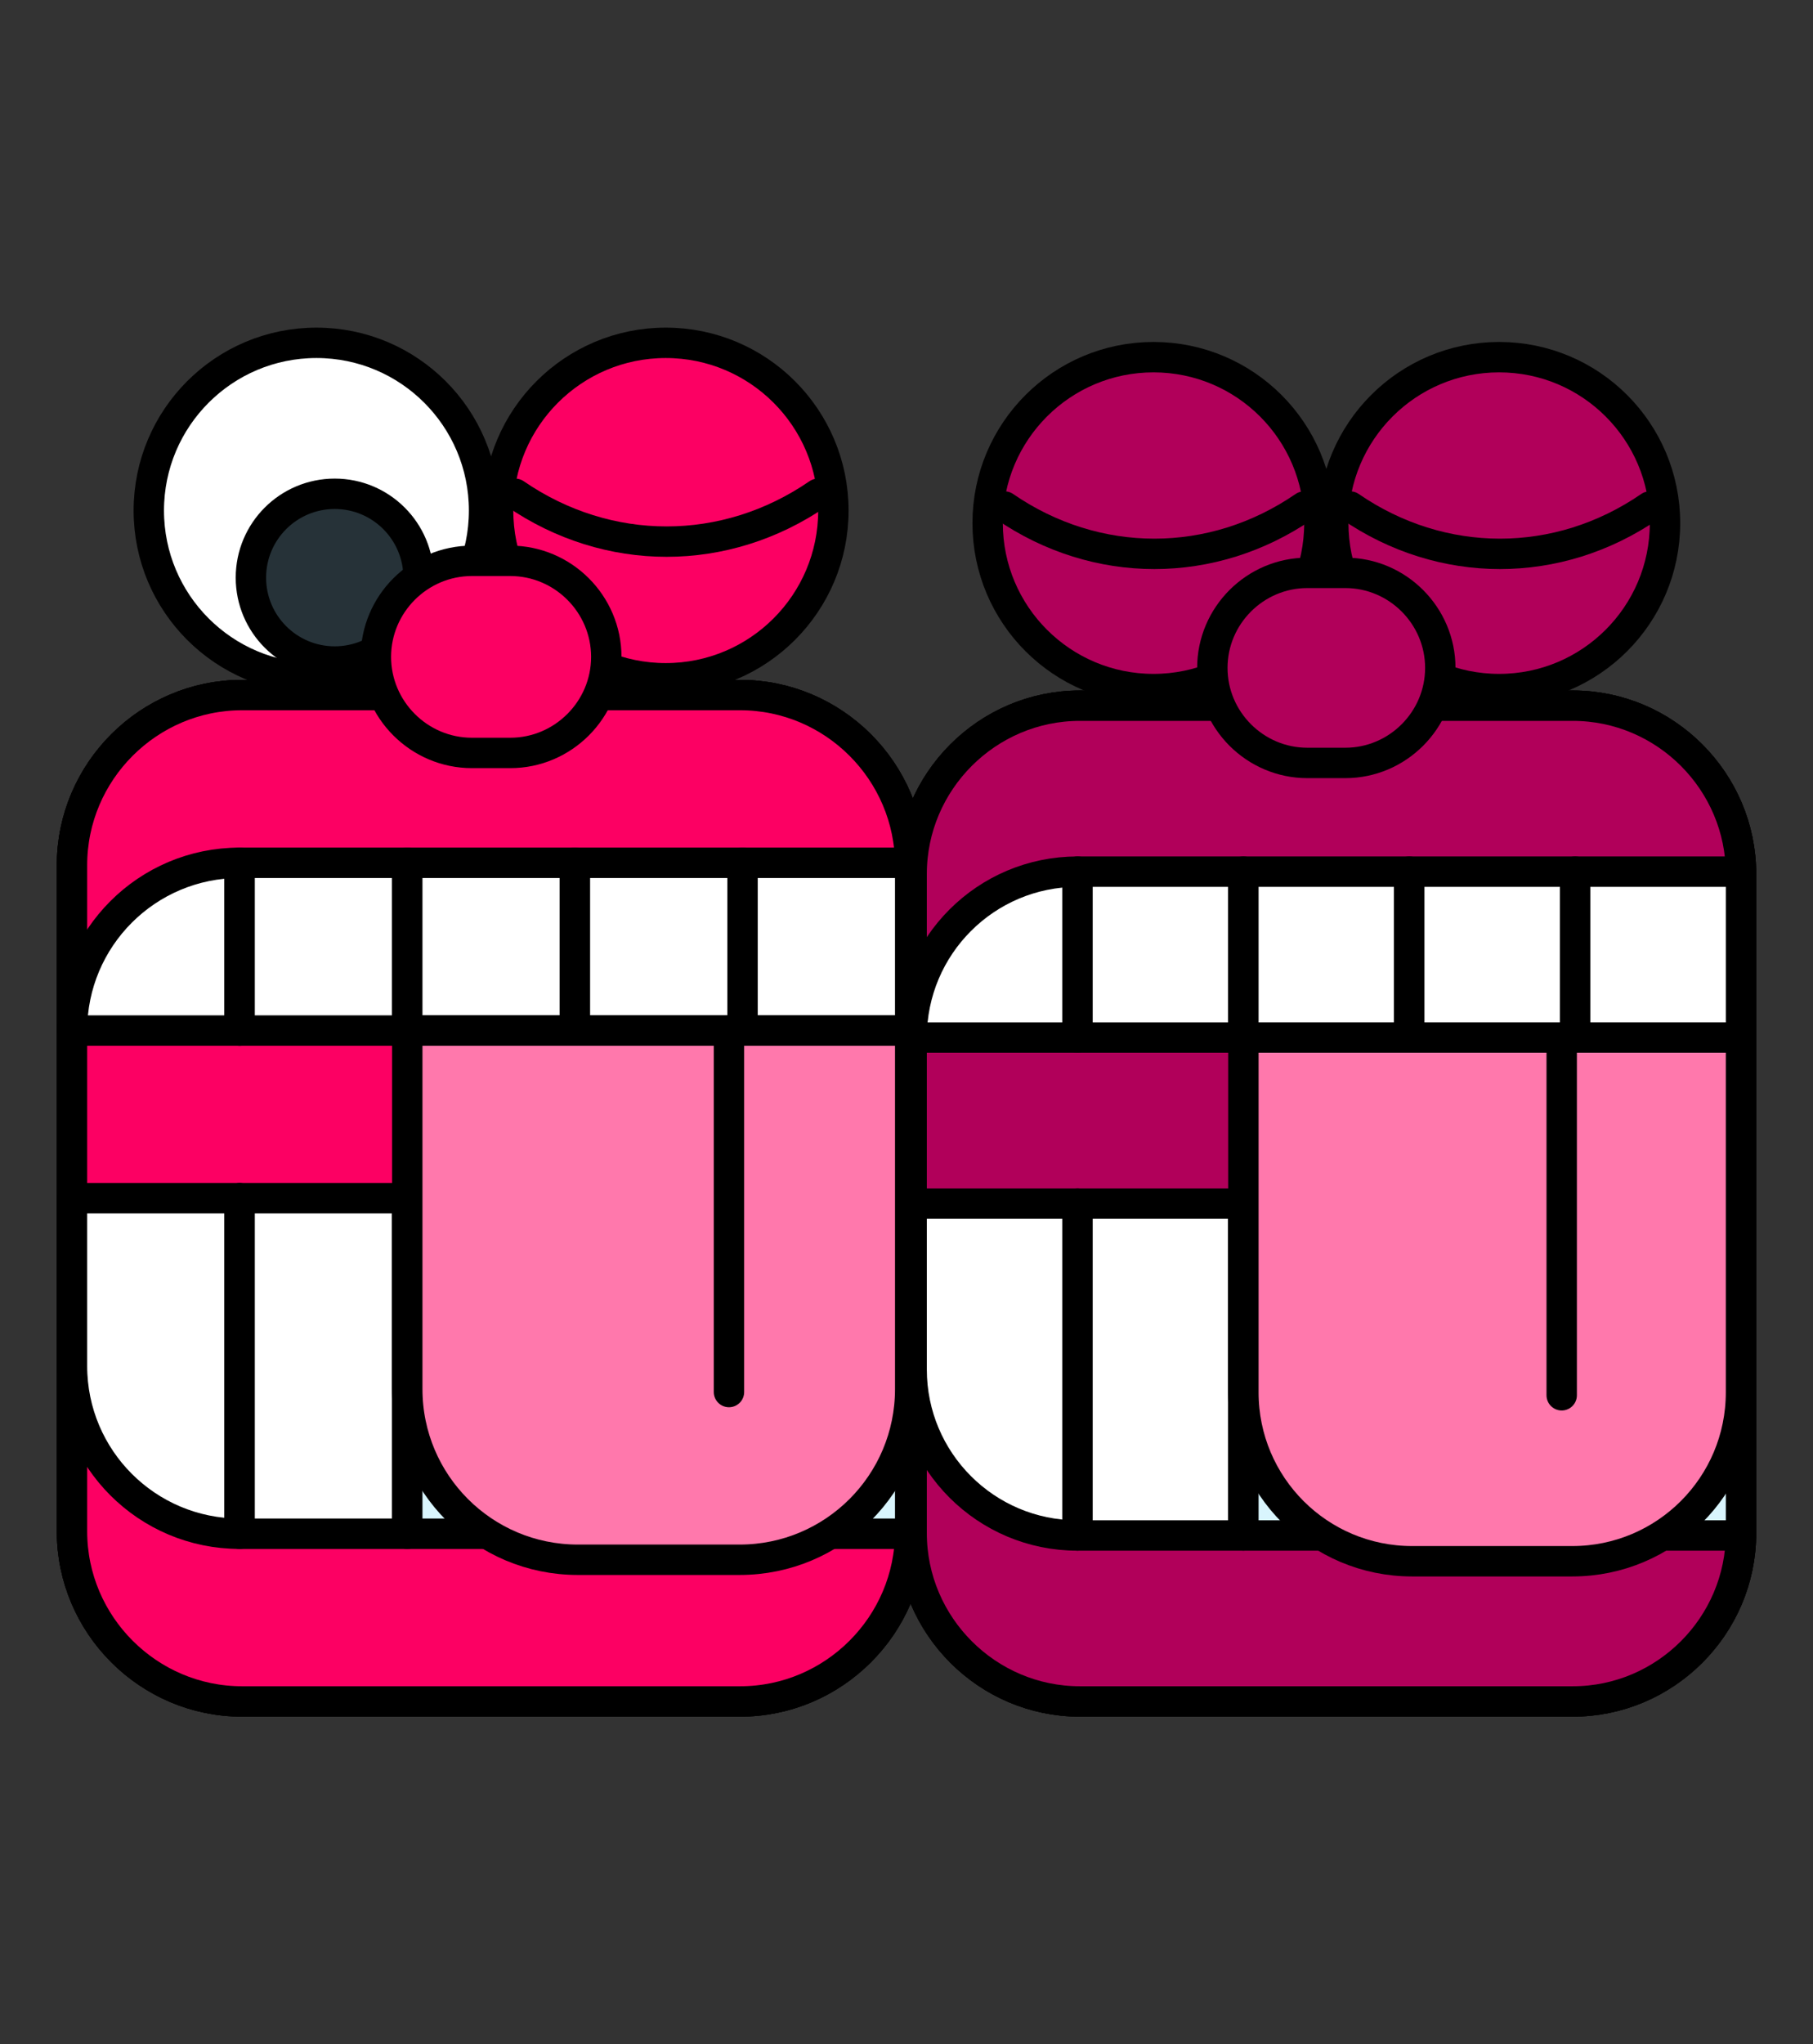 <?xml version="1.0" encoding="utf-8"?>
<!-- Generator: Adobe Illustrator 26.0.2, SVG Export Plug-In . SVG Version: 6.00 Build 0)  -->
<svg version="1.1" id="Capa_1" xmlns="http://www.w3.org/2000/svg" xmlns:xlink="http://www.w3.org/1999/xlink" x="0px" y="0px"
	 width="119.355px" height="134.508px" viewBox="0 0 119.355 134.508" enable-background="new 0 0 119.355 134.508"
	 xml:space="preserve">
<rect x="0" y="0" width="119.355" height="134.508" fill="#333333" stroke="none"/>
<g>
	<g>
		<g>
			
				<path fill="#F4B400" stroke="#000000" stroke-width="2" stroke-linecap="round" stroke-linejoin="round" stroke-miterlimit="10" d="
				M77.541,98.371h10.817c2.03,0,3.692-1.661,3.692-3.692V80.223c0-2.03-1.661-3.692-3.692-3.692H77.541
				c-2.03,0-3.692,1.661-3.692,3.692v14.456C73.849,96.71,75.51,98.371,77.541,98.371z"/>
			<g>
				<g>
					<g>
						<g>
							
								<circle fill="#B1005A" stroke="#000000" stroke-width="2" stroke-linecap="round" stroke-linejoin="round" stroke-miterlimit="10" cx="75.939" cy="34.42" r="10.92"/>
						</g>
						
							<path fill="#B1005A" stroke="#000000" stroke-width="2" stroke-linecap="round" stroke-linejoin="round" stroke-miterlimit="10" d="
							M66.132,33.328L66.132,33.328c6.041,4.152,13.686,4.152,19.727,0l0,0"/>
					</g>
					<g>
						<g>
							
								<circle fill="#B1005A" stroke="#000000" stroke-width="2" stroke-linecap="round" stroke-linejoin="round" stroke-miterlimit="10" cx="98.692" cy="34.42" r="10.92"/>
						</g>
						
							<path fill="none" stroke="#000000" stroke-width="2" stroke-linecap="round" stroke-linejoin="round" stroke-miterlimit="10" d="
							M88.885,33.328L88.885,33.328c6.041,4.152,13.686,4.152,19.727,0l0,0"/>
					</g>
				</g>
				<g>
					
						<path fill="#FC0063" stroke="#000000" stroke-width="2" stroke-linecap="round" stroke-linejoin="round" stroke-miterlimit="10" d="
						M71.091,111.951h32.45c6.091,0,11.075-4.984,11.075-11.075V57.507c0-6.091-4.984-11.075-11.075-11.075h-32.45
						c-6.091,0-11.075,4.984-11.075,11.075v43.369C60.016,106.967,65,111.951,71.091,111.951z"/>
					<g>
						
							<path fill="#FFFFFF" stroke="#000000" stroke-width="2" stroke-linecap="round" stroke-linejoin="round" stroke-miterlimit="10" d="
							M70.936,79.191h-10.92v10.92c0,6.031,4.889,10.92,10.92,10.92h0V79.191z"/>
						
							<rect x="70.936" y="79.191" fill="#FFFFFF" stroke="#000000" stroke-width="2" stroke-linecap="round" stroke-linejoin="round" stroke-miterlimit="10" width="10.92" height="21.84"/>
						
							<rect x="81.856" y="79.191" fill="#FFFFFF" stroke="#000000" stroke-width="2" stroke-linecap="round" stroke-linejoin="round" stroke-miterlimit="10" width="10.92" height="21.84"/>
						
							<rect x="92.776" y="79.191" fill="#FFFFFF" stroke="#000000" stroke-width="2" stroke-linecap="round" stroke-linejoin="round" stroke-miterlimit="10" width="10.92" height="21.84"/>
						
							<rect x="103.696" y="79.191" fill="#FFFFFF" stroke="#000000" stroke-width="2" stroke-linecap="round" stroke-linejoin="round" stroke-miterlimit="10" width="10.92" height="21.84"/>
						
							<path fill="#FFFFFF" stroke="#000000" stroke-width="2" stroke-linecap="round" stroke-linejoin="round" stroke-miterlimit="10" d="
							M70.936,79.191h-10.92v-10.92c0-6.031,4.889-10.92,10.92-10.92h0V79.191z"/>
						
							<rect x="70.936" y="57.352" fill="#FFFFFF" stroke="#000000" stroke-width="2" stroke-linecap="round" stroke-linejoin="round" stroke-miterlimit="10" width="10.92" height="21.84"/>
						
							<rect x="81.856" y="57.352" fill="#FFFFFF" stroke="#000000" stroke-width="2" stroke-linecap="round" stroke-linejoin="round" stroke-miterlimit="10" width="10.92" height="21.84"/>
						
							<rect x="92.776" y="57.352" fill="#FFFFFF" stroke="#000000" stroke-width="2" stroke-linecap="round" stroke-linejoin="round" stroke-miterlimit="10" width="10.92" height="21.84"/>
						
							<rect x="103.696" y="57.352" fill="#FFFFFF" stroke="#000000" stroke-width="2" stroke-linecap="round" stroke-linejoin="round" stroke-miterlimit="10" width="10.92" height="21.84"/>
					</g>
				</g>
			</g>
			<g>
				
					<path fill="#F4B400" stroke="#000000" stroke-width="2" stroke-linecap="round" stroke-linejoin="round" stroke-miterlimit="10" d="
					M81.908,76.618h10.817c2.03,0,3.692-1.661,3.692-3.692V58.47c0-2.03-1.661-3.692-3.692-3.692H81.908
					c-2.03,0-3.692,1.661-3.692,3.692v14.456C78.216,74.957,79.877,76.618,81.908,76.618z"/>
				<g>
					
						<path fill="#FC0063" stroke="#000000" stroke-width="2" stroke-linecap="round" stroke-linejoin="round" stroke-miterlimit="10" d="
						M71.091,111.951h32.45c6.091,0,11.075-4.984,11.075-11.075V57.507c0-6.091-4.984-11.075-11.075-11.075h-32.45
						c-6.091,0-11.075,4.984-11.075,11.075v43.369C60.016,106.967,65,111.951,71.091,111.951z"/>
					<g>
						
							<path fill="#FFFFFF" stroke="#000000" stroke-width="2" stroke-linecap="round" stroke-linejoin="round" stroke-miterlimit="10" d="
							M70.936,68.272h-10.92v0c0-6.031,4.889-10.92,10.92-10.92h0V68.272z"/>
						
							<rect x="70.936" y="57.352" fill="#FFFFFF" stroke="#000000" stroke-width="2" stroke-linecap="round" stroke-linejoin="round" stroke-miterlimit="10" width="10.92" height="10.92"/>
						
							<rect x="81.856" y="57.352" fill="#FFFFFF" stroke="#000000" stroke-width="2" stroke-linecap="round" stroke-linejoin="round" stroke-miterlimit="10" width="10.92" height="10.92"/>
						
							<rect x="92.776" y="57.352" fill="#FFFFFF" stroke="#000000" stroke-width="2" stroke-linecap="round" stroke-linejoin="round" stroke-miterlimit="10" width="10.92" height="10.92"/>
						
							<rect x="103.696" y="57.352" fill="#FFFFFF" stroke="#000000" stroke-width="2" stroke-linecap="round" stroke-linejoin="round" stroke-miterlimit="10" width="10.92" height="10.92"/>
						
							<path fill="#FFFFFF" stroke="#000000" stroke-width="2" stroke-linecap="round" stroke-linejoin="round" stroke-miterlimit="10" d="
							M70.936,79.191h-10.92v10.92c0,6.031,4.889,10.92,10.92,10.92h0V79.191z"/>
						
							<rect x="70.936" y="79.191" fill="#FFFFFF" stroke="#000000" stroke-width="2" stroke-linecap="round" stroke-linejoin="round" stroke-miterlimit="10" width="10.92" height="21.84"/>
						
							<rect x="81.856" y="79.191" fill="#D9F5FD" stroke="#000000" stroke-width="2" stroke-linecap="round" stroke-linejoin="round" stroke-miterlimit="10" width="10.92" height="21.84"/>
						
							<rect x="92.776" y="79.191" fill="#D9F5FD" stroke="#000000" stroke-width="2" stroke-linecap="round" stroke-linejoin="round" stroke-miterlimit="10" width="10.92" height="21.84"/>
						
							<rect x="103.696" y="79.191" fill="#D9F5FD" stroke="#000000" stroke-width="2" stroke-linecap="round" stroke-linejoin="round" stroke-miterlimit="10" width="10.92" height="21.84"/>
					</g>
				</g>
			</g>
			<g>
				<g>
					
						<path fill="#B1005A" stroke="#000000" stroke-width="2" stroke-linecap="round" stroke-linejoin="round" stroke-miterlimit="10" d="
						M71.091,111.951h32.45c6.091,0,11.075-4.984,11.075-11.075V57.507c0-6.091-4.984-11.075-11.075-11.075h-32.45
						c-6.091,0-11.075,4.984-11.075,11.075v43.369C60.016,106.967,65,111.951,71.091,111.951z"/>
					<g>
						
							<path fill="#FFFFFF" stroke="#000000" stroke-width="2" stroke-linecap="round" stroke-linejoin="round" stroke-miterlimit="10" d="
							M70.936,68.272h-10.92v0c0-6.031,4.889-10.92,10.92-10.92h0V68.272z"/>
						
							<rect x="70.936" y="57.352" fill="#FFFFFF" stroke="#000000" stroke-width="2" stroke-linecap="round" stroke-linejoin="round" stroke-miterlimit="10" width="10.92" height="10.92"/>
						
							<rect x="81.856" y="57.352" fill="#FFFFFF" stroke="#000000" stroke-width="2" stroke-linecap="round" stroke-linejoin="round" stroke-miterlimit="10" width="10.92" height="10.92"/>
						
							<rect x="92.776" y="57.352" fill="#FFFFFF" stroke="#000000" stroke-width="2" stroke-linecap="round" stroke-linejoin="round" stroke-miterlimit="10" width="10.92" height="10.92"/>
						
							<rect x="103.696" y="57.352" fill="#FFFFFF" stroke="#000000" stroke-width="2" stroke-linecap="round" stroke-linejoin="round" stroke-miterlimit="10" width="10.92" height="10.92"/>
						
							<path fill="#FFFFFF" stroke="#000000" stroke-width="2" stroke-linecap="round" stroke-linejoin="round" stroke-miterlimit="10" d="
							M70.936,79.191h-10.92v10.92c0,6.031,4.889,10.92,10.92,10.92h0V79.191z"/>
						
							<rect x="70.936" y="79.191" fill="#FFFFFF" stroke="#000000" stroke-width="2" stroke-linecap="round" stroke-linejoin="round" stroke-miterlimit="10" width="10.92" height="21.84"/>
						
							<rect x="81.856" y="79.191" fill="#D9F5FD" stroke="#000000" stroke-width="2" stroke-linecap="round" stroke-linejoin="round" stroke-miterlimit="10" width="10.92" height="21.84"/>
						
							<rect x="92.776" y="79.191" fill="#D9F5FD" stroke="#000000" stroke-width="2" stroke-linecap="round" stroke-linejoin="round" stroke-miterlimit="10" width="10.92" height="21.84"/>
						
							<rect x="103.696" y="79.191" fill="#D9F5FD" stroke="#000000" stroke-width="2" stroke-linecap="round" stroke-linejoin="round" stroke-miterlimit="10" width="10.92" height="21.84"/>
					</g>
					
						<path fill="#FF78AC" stroke="#000000" stroke-width="2" stroke-linecap="round" stroke-linejoin="round" stroke-miterlimit="10" d="
						M103.508,102.726H92.963c-6.134,0-11.107-4.973-11.107-11.107V68.272h32.759v23.347
						C114.615,97.753,109.642,102.726,103.508,102.726z"/>
					
						<line fill="#FD82AB" stroke="#000000" stroke-width="2" stroke-linecap="round" stroke-linejoin="round" stroke-miterlimit="10" x1="102.811" y1="68.272" x2="102.811" y2="91.806"/>
				</g>
			</g>
		</g>
		
			<path fill="#B1005A" stroke="#000000" stroke-width="2" stroke-linecap="round" stroke-linejoin="round" stroke-miterlimit="10" d="
			M79.812,43.946L79.812,43.946c0,3.439,2.814,6.253,6.253,6.253h2.501c3.439,0,6.253-2.814,6.253-6.253v0
			c0-3.439-2.814-6.253-6.253-6.253l-2.501,0C82.626,37.693,79.812,40.507,79.812,43.946z"/>
	</g>
	<g>
		<g>
			<g>
				
					<circle fill="#FFFFFF" stroke="#000000" stroke-width="2" stroke-linecap="round" stroke-linejoin="round" stroke-miterlimit="10" cx="20.832" cy="33.593" r="11.036"/>
				<circle fill="#263238" stroke="#000000" stroke-width="2" stroke-miterlimit="10" cx="22.036" cy="38.008" r="5.518"/>
			</g>
		</g>
		
			<path fill="#F4B400" stroke="#000000" stroke-width="2" stroke-linecap="round" stroke-linejoin="round" stroke-miterlimit="10" d="
			M22.45,98.226h10.932c2.052,0,3.731-1.679,3.731-3.731V79.884c0-2.052-1.679-3.731-3.731-3.731H22.45
			c-2.052,0-3.731,1.679-3.731,3.731v14.611C18.72,96.547,20.398,98.226,22.45,98.226z"/>
		<g>
			<g>
				<g>
					
						<circle fill="#FC0063" stroke="#000000" stroke-width="2" stroke-linecap="round" stroke-linejoin="round" stroke-miterlimit="10" cx="43.828" cy="33.593" r="11.036"/>
				</g>
				
					<path fill="none" stroke="#000000" stroke-width="2" stroke-linecap="round" stroke-linejoin="round" stroke-miterlimit="10" d="
					M33.916,32.49L33.916,32.49c6.105,4.196,13.832,4.196,19.937,0l0,0"/>
			</g>
		</g>
		<g>
			
				<path fill="#FC0063" stroke="#000000" stroke-width="2" stroke-linecap="round" stroke-linejoin="round" stroke-miterlimit="10" d="
				M15.932,111.951h32.796c6.156,0,11.193-5.037,11.193-11.193V56.926c0-6.156-5.037-11.193-11.193-11.193H15.932
				c-6.156,0-11.193,5.037-11.193,11.193v43.832C4.739,106.914,9.776,111.951,15.932,111.951z"/>
			<g>
				
					<path fill="#FFFFFF" stroke="#000000" stroke-width="2" stroke-linecap="round" stroke-linejoin="round" stroke-miterlimit="10" d="
					M15.775,78.842H4.739v11.036c0,6.095,4.941,11.036,11.036,11.036h0V78.842z"/>
				
					<rect x="15.775" y="78.842" fill="#FFFFFF" stroke="#000000" stroke-width="2" stroke-linecap="round" stroke-linejoin="round" stroke-miterlimit="10" width="11.036" height="22.073"/>
				
					<rect x="26.812" y="78.842" fill="#FFFFFF" stroke="#000000" stroke-width="2" stroke-linecap="round" stroke-linejoin="round" stroke-miterlimit="10" width="11.036" height="22.073"/>
				
					<rect x="37.848" y="78.842" fill="#FFFFFF" stroke="#000000" stroke-width="2" stroke-linecap="round" stroke-linejoin="round" stroke-miterlimit="10" width="11.036" height="22.073"/>
				
					<rect x="48.884" y="78.842" fill="#FFFFFF" stroke="#000000" stroke-width="2" stroke-linecap="round" stroke-linejoin="round" stroke-miterlimit="10" width="11.036" height="22.073"/>
				
					<path fill="#FFFFFF" stroke="#000000" stroke-width="2" stroke-linecap="round" stroke-linejoin="round" stroke-miterlimit="10" d="
					M15.775,78.842H4.739V67.806c0-6.095,4.941-11.036,11.036-11.036h0V78.842z"/>
				
					<rect x="15.775" y="56.77" fill="#FFFFFF" stroke="#000000" stroke-width="2" stroke-linecap="round" stroke-linejoin="round" stroke-miterlimit="10" width="11.036" height="22.073"/>
				
					<rect x="26.812" y="56.77" fill="#FFFFFF" stroke="#000000" stroke-width="2" stroke-linecap="round" stroke-linejoin="round" stroke-miterlimit="10" width="11.036" height="22.073"/>
				
					<rect x="37.848" y="56.77" fill="#FFFFFF" stroke="#000000" stroke-width="2" stroke-linecap="round" stroke-linejoin="round" stroke-miterlimit="10" width="11.036" height="22.073"/>
				
					<rect x="48.884" y="56.77" fill="#FFFFFF" stroke="#000000" stroke-width="2" stroke-linecap="round" stroke-linejoin="round" stroke-miterlimit="10" width="11.036" height="22.073"/>
			</g>
		</g>
		
			<path fill="#F4B400" stroke="#000000" stroke-width="2" stroke-linecap="round" stroke-linejoin="round" stroke-miterlimit="10" d="
			M26.864,76.242h10.932c2.052,0,3.731-1.679,3.731-3.731V57.9c0-2.052-1.679-3.731-3.731-3.731H26.864
			c-2.052,0-3.731,1.679-3.731,3.731v14.611C23.133,74.563,24.812,76.242,26.864,76.242z"/>
		<g>
			
				<path fill="#FC0063" stroke="#000000" stroke-width="2" stroke-linecap="round" stroke-linejoin="round" stroke-miterlimit="10" d="
				M15.932,111.951h32.796c6.156,0,11.193-5.037,11.193-11.193V56.926c0-6.156-5.037-11.193-11.193-11.193H15.932
				c-6.156,0-11.193,5.037-11.193,11.193v43.832C4.739,106.914,9.776,111.951,15.932,111.951z"/>
			<g>
				
					<path fill="#FFFFFF" stroke="#000000" stroke-width="2" stroke-linecap="round" stroke-linejoin="round" stroke-miterlimit="10" d="
					M15.775,67.806H4.739v0c0-6.095,4.941-11.036,11.036-11.036h0V67.806z"/>
				
					<rect x="15.775" y="56.77" fill="#FFFFFF" stroke="#000000" stroke-width="2" stroke-linecap="round" stroke-linejoin="round" stroke-miterlimit="10" width="11.036" height="11.036"/>
				
					<rect x="26.812" y="56.77" fill="#FFFFFF" stroke="#000000" stroke-width="2" stroke-linecap="round" stroke-linejoin="round" stroke-miterlimit="10" width="11.036" height="11.036"/>
				
					<rect x="37.848" y="56.77" fill="#FFFFFF" stroke="#000000" stroke-width="2" stroke-linecap="round" stroke-linejoin="round" stroke-miterlimit="10" width="11.036" height="11.036"/>
				
					<rect x="48.884" y="56.77" fill="#FFFFFF" stroke="#000000" stroke-width="2" stroke-linecap="round" stroke-linejoin="round" stroke-miterlimit="10" width="11.036" height="11.036"/>
				
					<path fill="#FFFFFF" stroke="#000000" stroke-width="2" stroke-linecap="round" stroke-linejoin="round" stroke-miterlimit="10" d="
					M15.775,78.842H4.739v11.036c0,6.095,4.941,11.036,11.036,11.036h0V78.842z"/>
				
					<rect x="15.775" y="78.842" fill="#FFFFFF" stroke="#000000" stroke-width="2" stroke-linecap="round" stroke-linejoin="round" stroke-miterlimit="10" width="11.036" height="22.073"/>
				
					<rect x="26.812" y="78.842" fill="#D9F5FD" stroke="#000000" stroke-width="2" stroke-linecap="round" stroke-linejoin="round" stroke-miterlimit="10" width="11.036" height="22.073"/>
				
					<rect x="37.848" y="78.842" fill="#D9F5FD" stroke="#000000" stroke-width="2" stroke-linecap="round" stroke-linejoin="round" stroke-miterlimit="10" width="11.036" height="22.073"/>
				
					<rect x="48.884" y="78.842" fill="#D9F5FD" stroke="#000000" stroke-width="2" stroke-linecap="round" stroke-linejoin="round" stroke-miterlimit="10" width="11.036" height="22.073"/>
			</g>
		</g>
		<g>
			
				<path fill="#FC0063" stroke="#000000" stroke-width="2" stroke-linecap="round" stroke-linejoin="round" stroke-miterlimit="10" d="
				M15.932,111.951h32.796c6.156,0,11.193-5.037,11.193-11.193V56.926c0-6.156-5.037-11.193-11.193-11.193H15.932
				c-6.156,0-11.193,5.037-11.193,11.193v43.832C4.739,106.914,9.776,111.951,15.932,111.951z"/>
			<g>
				
					<path fill="#FFFFFF" stroke="#000000" stroke-width="2" stroke-linecap="round" stroke-linejoin="round" stroke-miterlimit="10" d="
					M15.775,67.806H4.739v0c0-6.095,4.941-11.036,11.036-11.036h0V67.806z"/>
				
					<rect x="15.775" y="56.77" fill="#FFFFFF" stroke="#000000" stroke-width="2" stroke-linecap="round" stroke-linejoin="round" stroke-miterlimit="10" width="11.036" height="11.036"/>
				
					<rect x="26.812" y="56.77" fill="#FFFFFF" stroke="#000000" stroke-width="2" stroke-linecap="round" stroke-linejoin="round" stroke-miterlimit="10" width="11.036" height="11.036"/>
				
					<rect x="37.848" y="56.77" fill="#FFFFFF" stroke="#000000" stroke-width="2" stroke-linecap="round" stroke-linejoin="round" stroke-miterlimit="10" width="11.036" height="11.036"/>
				
					<rect x="48.884" y="56.77" fill="#FFFFFF" stroke="#000000" stroke-width="2" stroke-linecap="round" stroke-linejoin="round" stroke-miterlimit="10" width="11.036" height="11.036"/>
				
					<path fill="#FFFFFF" stroke="#000000" stroke-width="2" stroke-linecap="round" stroke-linejoin="round" stroke-miterlimit="10" d="
					M15.775,78.842H4.739v11.036c0,6.095,4.941,11.036,11.036,11.036h0V78.842z"/>
				
					<rect x="15.775" y="78.842" fill="#FFFFFF" stroke="#000000" stroke-width="2" stroke-linecap="round" stroke-linejoin="round" stroke-miterlimit="10" width="11.036" height="22.073"/>
				
					<rect x="26.812" y="78.842" fill="#D9F5FD" stroke="#000000" stroke-width="2" stroke-linecap="round" stroke-linejoin="round" stroke-miterlimit="10" width="11.036" height="22.073"/>
				
					<rect x="37.848" y="78.842" fill="#D9F5FD" stroke="#000000" stroke-width="2" stroke-linecap="round" stroke-linejoin="round" stroke-miterlimit="10" width="11.036" height="22.073"/>
				
					<rect x="48.884" y="78.842" fill="#D9F5FD" stroke="#000000" stroke-width="2" stroke-linecap="round" stroke-linejoin="round" stroke-miterlimit="10" width="11.036" height="22.073"/>
			</g>
			
				<path fill="#FF78AC" stroke="#000000" stroke-width="2" stroke-linecap="round" stroke-linejoin="round" stroke-miterlimit="10" d="
				M48.695,102.628H38.038c-6.2,0-11.226-5.026-11.226-11.226V67.806h33.109v23.596C59.921,97.602,54.895,102.628,48.695,102.628z"
				/>
			
				<line fill="#FD82AB" stroke="#000000" stroke-width="2" stroke-linecap="round" stroke-linejoin="round" stroke-miterlimit="10" x1="47.99" y1="67.806" x2="47.99" y2="91.592"/>
		</g>
		
			<path fill="#FC0063" stroke="#000000" stroke-width="2" stroke-linecap="round" stroke-linejoin="round" stroke-miterlimit="10" d="
			M24.746,43.221L24.746,43.221c0,3.476,2.844,6.32,6.32,6.32h2.528c3.476,0,6.32-2.844,6.32-6.32v0c0-3.476-2.844-6.32-6.32-6.32
			l-2.528,0C27.59,36.901,24.746,39.745,24.746,43.221z"/>
	</g>
</g>
</svg>
